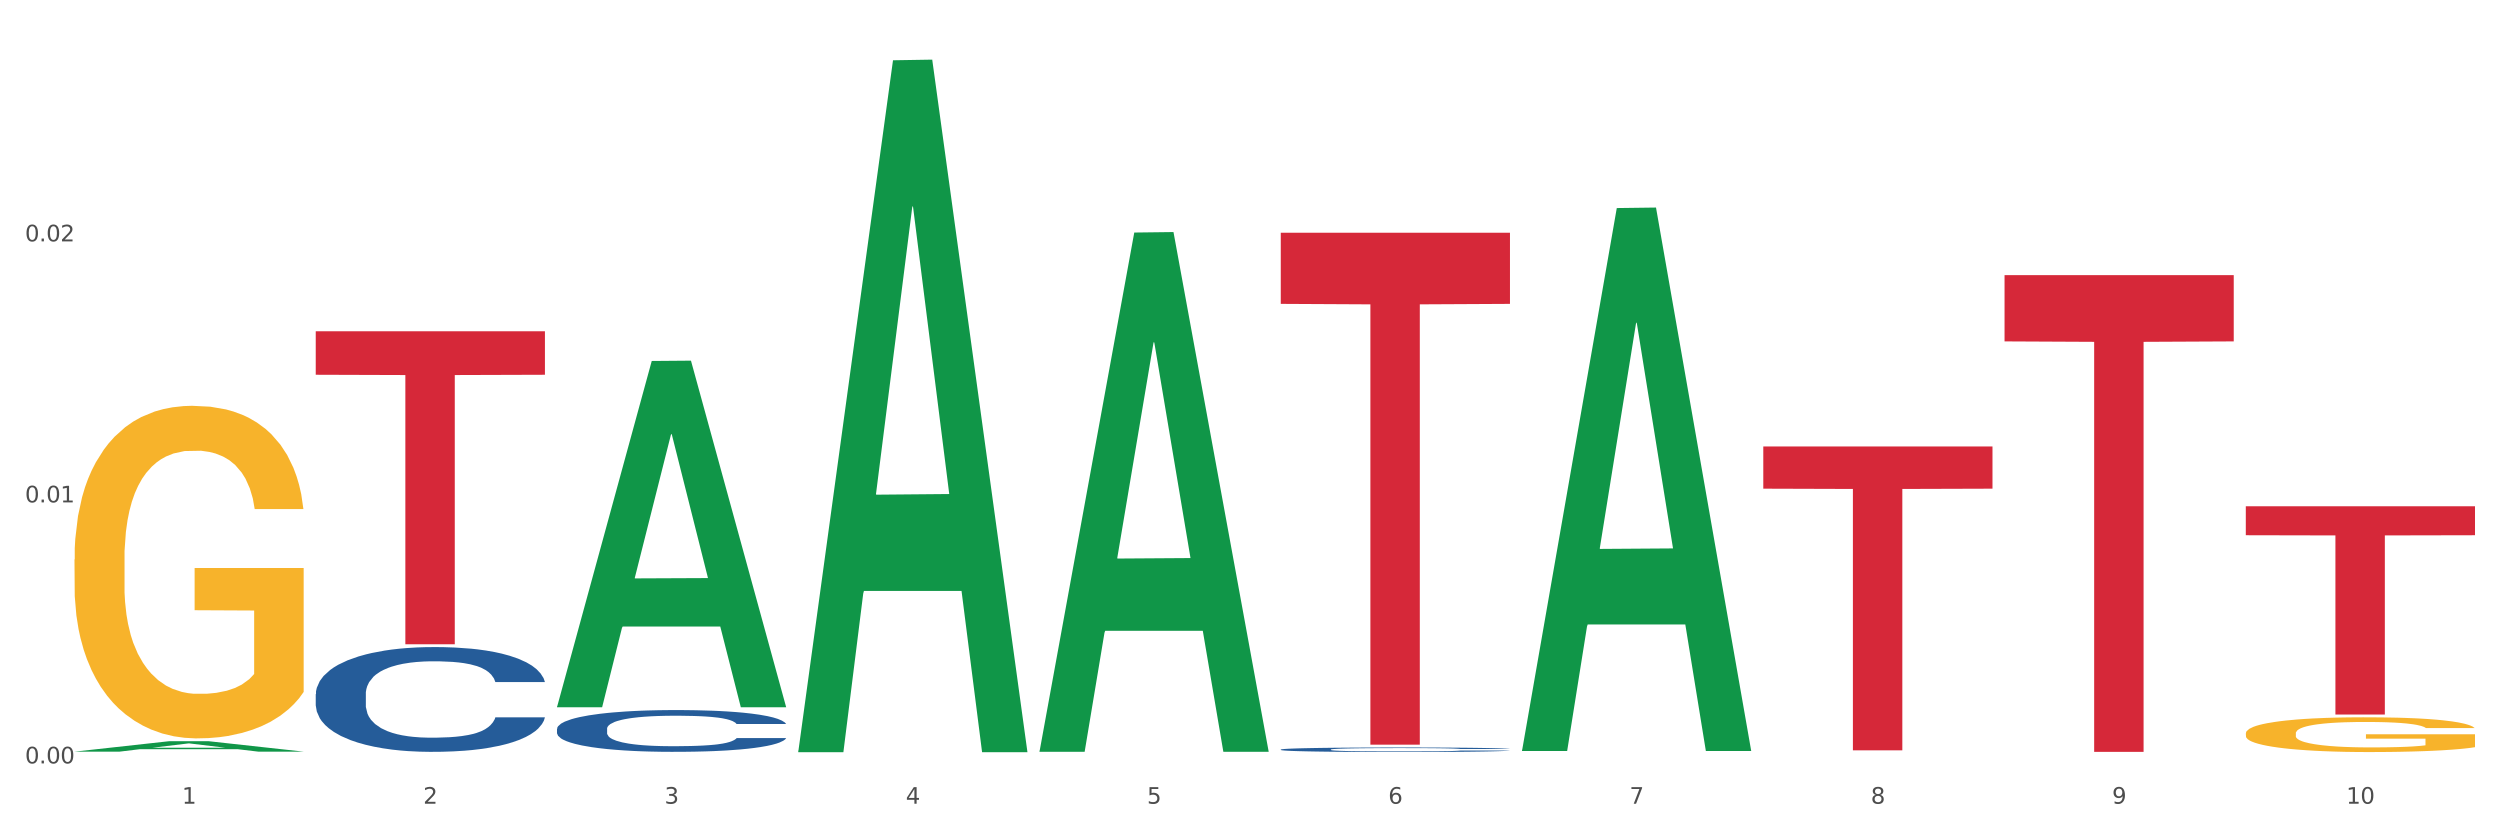 <?xml version="1.0" encoding="utf-8" standalone="no"?>
<!DOCTYPE svg PUBLIC "-//W3C//DTD SVG 1.1//EN"
  "http://www.w3.org/Graphics/SVG/1.1/DTD/svg11.dtd">
<svg xmlns:xlink="http://www.w3.org/1999/xlink" width="1080pt" height="360pt" viewBox="0 0 1080 360" xmlns="http://www.w3.org/2000/svg" version="1.1">
 <rect x="0" y="0" width="1080" height="360" fill="#333333" stroke="none"/>
 <defs>
  <style type="text/css">*{stroke-linejoin: round; stroke-linecap: butt}</style>
 </defs>
 <g id="figure_1">
  <g id="patch_1">
   <path d="M 0 360 
L 1080 360 
L 1080 0 
L 0 0 
z
" style="fill: #ffffff; stroke: #ffffff; stroke-linejoin: miter"/>
  </g>
  <g id="axes_1">
   <g id="matplotlib.axis_1">
    <g id="xtick_1">
     <g id="text_1">
      <!-- 1 -->
      <g style="fill: #4d4d4d" transform="translate(78.627 347.204) scale(0.096 -0.096)">
       <defs>
        <path id="DejaVuSans-31" d="M 794 531 
L 1825 531 
L 1825 4091 
L 703 3866 
L 703 4441 
L 1819 4666 
L 2450 4666 
L 2450 531 
L 3481 531 
L 3481 0 
L 794 0 
L 794 531 
z
" transform="scale(0.016)"/>
       </defs>
       <use xlink:href="#DejaVuSans-31"/>
      </g>
     </g>
    </g>
    <g id="xtick_2">
     <g id="text_2">
      <!-- 2 -->
      <g style="fill: #4d4d4d" transform="translate(182.851 347.204) scale(0.096 -0.096)">
       <defs>
        <path id="DejaVuSans-32" d="M 1228 531 
L 3431 531 
L 3431 0 
L 469 0 
L 469 531 
Q 828 903 1448 1529 
Q 2069 2156 2228 2338 
Q 2531 2678 2651 2914 
Q 2772 3150 2772 3378 
Q 2772 3750 2511 3984 
Q 2250 4219 1831 4219 
Q 1534 4219 1204 4116 
Q 875 4013 500 3803 
L 500 4441 
Q 881 4594 1212 4672 
Q 1544 4750 1819 4750 
Q 2544 4750 2975 4387 
Q 3406 4025 3406 3419 
Q 3406 3131 3298 2873 
Q 3191 2616 2906 2266 
Q 2828 2175 2409 1742 
Q 1991 1309 1228 531 
z
" transform="scale(0.016)"/>
       </defs>
       <use xlink:href="#DejaVuSans-32"/>
      </g>
     </g>
    </g>
    <g id="xtick_3">
     <g id="text_3">
      <!-- 3 -->
      <g style="fill: #4d4d4d" transform="translate(287.074 347.204) scale(0.096 -0.096)">
       <defs>
        <path id="DejaVuSans-33" d="M 2597 2516 
Q 3050 2419 3304 2112 
Q 3559 1806 3559 1356 
Q 3559 666 3084 287 
Q 2609 -91 1734 -91 
Q 1441 -91 1130 -33 
Q 819 25 488 141 
L 488 750 
Q 750 597 1062 519 
Q 1375 441 1716 441 
Q 2309 441 2620 675 
Q 2931 909 2931 1356 
Q 2931 1769 2642 2001 
Q 2353 2234 1838 2234 
L 1294 2234 
L 1294 2753 
L 1863 2753 
Q 2328 2753 2575 2939 
Q 2822 3125 2822 3475 
Q 2822 3834 2567 4026 
Q 2313 4219 1838 4219 
Q 1578 4219 1281 4162 
Q 984 4106 628 3988 
L 628 4550 
Q 988 4650 1302 4700 
Q 1616 4750 1894 4750 
Q 2613 4750 3031 4423 
Q 3450 4097 3450 3541 
Q 3450 3153 3228 2886 
Q 3006 2619 2597 2516 
z
" transform="scale(0.016)"/>
       </defs>
       <use xlink:href="#DejaVuSans-33"/>
      </g>
     </g>
    </g>
    <g id="xtick_4">
     <g id="text_4">
      <!-- 4 -->
      <g style="fill: #4d4d4d" transform="translate(391.298 347.204) scale(0.096 -0.096)">
       <defs>
        <path id="DejaVuSans-34" d="M 2419 4116 
L 825 1625 
L 2419 1625 
L 2419 4116 
z
M 2253 4666 
L 3047 4666 
L 3047 1625 
L 3713 1625 
L 3713 1100 
L 3047 1100 
L 3047 0 
L 2419 0 
L 2419 1100 
L 313 1100 
L 313 1709 
L 2253 4666 
z
" transform="scale(0.016)"/>
       </defs>
       <use xlink:href="#DejaVuSans-34"/>
      </g>
     </g>
    </g>
    <g id="xtick_5">
     <g id="text_5">
      <!-- 5 -->
      <g style="fill: #4d4d4d" transform="translate(495.522 347.204) scale(0.096 -0.096)">
       <defs>
        <path id="DejaVuSans-35" d="M 691 4666 
L 3169 4666 
L 3169 4134 
L 1269 4134 
L 1269 2991 
Q 1406 3038 1543 3061 
Q 1681 3084 1819 3084 
Q 2600 3084 3056 2656 
Q 3513 2228 3513 1497 
Q 3513 744 3044 326 
Q 2575 -91 1722 -91 
Q 1428 -91 1123 -41 
Q 819 9 494 109 
L 494 744 
Q 775 591 1075 516 
Q 1375 441 1709 441 
Q 2250 441 2565 725 
Q 2881 1009 2881 1497 
Q 2881 1984 2565 2268 
Q 2250 2553 1709 2553 
Q 1456 2553 1204 2497 
Q 953 2441 691 2322 
L 691 4666 
z
" transform="scale(0.016)"/>
       </defs>
       <use xlink:href="#DejaVuSans-35"/>
      </g>
     </g>
    </g>
    <g id="xtick_6">
     <g id="text_6">
      <!-- 6 -->
      <g style="fill: #4d4d4d" transform="translate(599.745 347.204) scale(0.096 -0.096)">
       <defs>
        <path id="DejaVuSans-36" d="M 2113 2584 
Q 1688 2584 1439 2293 
Q 1191 2003 1191 1497 
Q 1191 994 1439 701 
Q 1688 409 2113 409 
Q 2538 409 2786 701 
Q 3034 994 3034 1497 
Q 3034 2003 2786 2293 
Q 2538 2584 2113 2584 
z
M 3366 4563 
L 3366 3988 
Q 3128 4100 2886 4159 
Q 2644 4219 2406 4219 
Q 1781 4219 1451 3797 
Q 1122 3375 1075 2522 
Q 1259 2794 1537 2939 
Q 1816 3084 2150 3084 
Q 2853 3084 3261 2657 
Q 3669 2231 3669 1497 
Q 3669 778 3244 343 
Q 2819 -91 2113 -91 
Q 1303 -91 875 529 
Q 447 1150 447 2328 
Q 447 3434 972 4092 
Q 1497 4750 2381 4750 
Q 2619 4750 2861 4703 
Q 3103 4656 3366 4563 
z
" transform="scale(0.016)"/>
       </defs>
       <use xlink:href="#DejaVuSans-36"/>
      </g>
     </g>
    </g>
    <g id="xtick_7">
     <g id="text_7">
      <!-- 7 -->
      <g style="fill: #4d4d4d" transform="translate(703.969 347.204) scale(0.096 -0.096)">
       <defs>
        <path id="DejaVuSans-37" d="M 525 4666 
L 3525 4666 
L 3525 4397 
L 1831 0 
L 1172 0 
L 2766 4134 
L 525 4134 
L 525 4666 
z
" transform="scale(0.016)"/>
       </defs>
       <use xlink:href="#DejaVuSans-37"/>
      </g>
     </g>
    </g>
    <g id="xtick_8">
     <g id="text_8">
      <!-- 8 -->
      <g style="fill: #4d4d4d" transform="translate(808.193 347.204) scale(0.096 -0.096)">
       <defs>
        <path id="DejaVuSans-38" d="M 2034 2216 
Q 1584 2216 1326 1975 
Q 1069 1734 1069 1313 
Q 1069 891 1326 650 
Q 1584 409 2034 409 
Q 2484 409 2743 651 
Q 3003 894 3003 1313 
Q 3003 1734 2745 1975 
Q 2488 2216 2034 2216 
z
M 1403 2484 
Q 997 2584 770 2862 
Q 544 3141 544 3541 
Q 544 4100 942 4425 
Q 1341 4750 2034 4750 
Q 2731 4750 3128 4425 
Q 3525 4100 3525 3541 
Q 3525 3141 3298 2862 
Q 3072 2584 2669 2484 
Q 3125 2378 3379 2068 
Q 3634 1759 3634 1313 
Q 3634 634 3220 271 
Q 2806 -91 2034 -91 
Q 1263 -91 848 271 
Q 434 634 434 1313 
Q 434 1759 690 2068 
Q 947 2378 1403 2484 
z
M 1172 3481 
Q 1172 3119 1398 2916 
Q 1625 2713 2034 2713 
Q 2441 2713 2670 2916 
Q 2900 3119 2900 3481 
Q 2900 3844 2670 4047 
Q 2441 4250 2034 4250 
Q 1625 4250 1398 4047 
Q 1172 3844 1172 3481 
z
" transform="scale(0.016)"/>
       </defs>
       <use xlink:href="#DejaVuSans-38"/>
      </g>
     </g>
    </g>
    <g id="xtick_9">
     <g id="text_9">
      <!-- 9 -->
      <g style="fill: #4d4d4d" transform="translate(912.416 347.204) scale(0.096 -0.096)">
       <defs>
        <path id="DejaVuSans-39" d="M 703 97 
L 703 672 
Q 941 559 1184 500 
Q 1428 441 1663 441 
Q 2288 441 2617 861 
Q 2947 1281 2994 2138 
Q 2813 1869 2534 1725 
Q 2256 1581 1919 1581 
Q 1219 1581 811 2004 
Q 403 2428 403 3163 
Q 403 3881 828 4315 
Q 1253 4750 1959 4750 
Q 2769 4750 3195 4129 
Q 3622 3509 3622 2328 
Q 3622 1225 3098 567 
Q 2575 -91 1691 -91 
Q 1453 -91 1209 -44 
Q 966 3 703 97 
z
M 1959 2075 
Q 2384 2075 2632 2365 
Q 2881 2656 2881 3163 
Q 2881 3666 2632 3958 
Q 2384 4250 1959 4250 
Q 1534 4250 1286 3958 
Q 1038 3666 1038 3163 
Q 1038 2656 1286 2365 
Q 1534 2075 1959 2075 
z
" transform="scale(0.016)"/>
       </defs>
       <use xlink:href="#DejaVuSans-39"/>
      </g>
     </g>
    </g>
    <g id="xtick_10">
     <g id="text_10">
      <!-- 10 -->
      <g style="fill: #4d4d4d" transform="translate(1013.586 347.204) scale(0.096 -0.096)">
       <defs>
        <path id="DejaVuSans-30" d="M 2034 4250 
Q 1547 4250 1301 3770 
Q 1056 3291 1056 2328 
Q 1056 1369 1301 889 
Q 1547 409 2034 409 
Q 2525 409 2770 889 
Q 3016 1369 3016 2328 
Q 3016 3291 2770 3770 
Q 2525 4250 2034 4250 
z
M 2034 4750 
Q 2819 4750 3233 4129 
Q 3647 3509 3647 2328 
Q 3647 1150 3233 529 
Q 2819 -91 2034 -91 
Q 1250 -91 836 529 
Q 422 1150 422 2328 
Q 422 3509 836 4129 
Q 1250 4750 2034 4750 
z
" transform="scale(0.016)"/>
       </defs>
       <use xlink:href="#DejaVuSans-31"/>
       <use xlink:href="#DejaVuSans-30" transform="translate(63.623 0)"/>
      </g>
     </g>
    </g>
    <g id="xtick_11"/>
    <g id="xtick_12"/>
    <g id="xtick_13"/>
    <g id="xtick_14"/>
    <g id="xtick_15"/>
    <g id="xtick_16"/>
    <g id="xtick_17"/>
    <g id="xtick_18"/>
    <g id="xtick_19"/>
   </g>
   <g id="matplotlib.axis_2">
    <g id="ytick_1">
     <g id="text_11">
      <!-- 0.00 -->
      <g style="fill: #4d4d4d" transform="translate(10.8 329.798) scale(0.096 -0.096)">
       <defs>
        <path id="DejaVuSans-2e" d="M 684 794 
L 1344 794 
L 1344 0 
L 684 0 
L 684 794 
z
" transform="scale(0.016)"/>
       </defs>
       <use xlink:href="#DejaVuSans-30"/>
       <use xlink:href="#DejaVuSans-2e" transform="translate(63.623 0)"/>
       <use xlink:href="#DejaVuSans-30" transform="translate(95.41 0)"/>
       <use xlink:href="#DejaVuSans-30" transform="translate(159.033 0)"/>
      </g>
     </g>
    </g>
    <g id="ytick_2">
     <g id="text_12">
      <!-- 0.01 -->
      <g style="fill: #4d4d4d" transform="translate(10.8 217.035) scale(0.096 -0.096)">
       <use xlink:href="#DejaVuSans-30"/>
       <use xlink:href="#DejaVuSans-2e" transform="translate(63.623 0)"/>
       <use xlink:href="#DejaVuSans-30" transform="translate(95.41 0)"/>
       <use xlink:href="#DejaVuSans-31" transform="translate(159.033 0)"/>
      </g>
     </g>
    </g>
    <g id="ytick_3">
     <g id="text_13">
      <!-- 0.02 -->
      <g style="fill: #4d4d4d" transform="translate(10.8 104.271) scale(0.096 -0.096)">
       <use xlink:href="#DejaVuSans-30"/>
       <use xlink:href="#DejaVuSans-2e" transform="translate(63.623 0)"/>
       <use xlink:href="#DejaVuSans-30" transform="translate(95.41 0)"/>
       <use xlink:href="#DejaVuSans-32" transform="translate(159.033 0)"/>
      </g>
     </g>
    </g>
    <g id="ytick_4"/>
    <g id="ytick_5"/>
    <g id="ytick_6"/>
   </g>
   <g id="PolyCollection_1">
    <path d="M 32.175 324.702 
L 32.277 324.698 
L 73.107 320.196 
L 90.051 320.191 
L 131.187 324.711 
L 111.589 324.711 
L 102.709 323.659 
L 60.552 323.659 
L 60.246 323.675 
L 51.671 324.711 
L 32.175 324.711 
L 32.175 324.702 
L 65.86 323.03 
L 97.401 323.026 
L 81.783 321.155 
L 81.579 321.146 
L 81.375 321.159 
L 65.758 323.026 
L 65.86 323.03 
L 32.175 324.702 
z
" clip-path="url(#pefb71dea38)" style="fill: #109648"/>
    <path d="M 32.175 241.7 
L 32.292 241.569 
L 32.292 236.845 
L 32.526 232.777 
L 33.695 222.935 
L 35.448 214.799 
L 36.734 210.469 
L 38.02 206.926 
L 39.54 203.383 
L 41.41 199.709 
L 44.8 194.328 
L 46.904 191.573 
L 49.476 188.686 
L 54.152 184.487 
L 57.542 182.125 
L 61.049 180.156 
L 66.777 177.794 
L 70.517 176.745 
L 74.492 175.957 
L 79.285 175.432 
L 82.909 175.301 
L 90.858 175.695 
L 97.638 176.876 
L 100.911 177.794 
L 105.119 179.369 
L 107.34 180.419 
L 110.964 182.518 
L 114.705 185.274 
L 117.277 187.636 
L 121.134 192.098 
L 124.057 196.559 
L 126.745 202.071 
L 128.148 205.876 
L 129.2 209.419 
L 130.135 213.487 
L 131.071 219.917 
L 110.029 219.917 
L 109.211 215.324 
L 107.925 210.994 
L 106.054 206.795 
L 104.418 204.17 
L 101.612 200.89 
L 99.041 198.79 
L 96.352 197.215 
L 93.079 195.903 
L 90.507 195.247 
L 86.883 194.722 
L 79.752 194.853 
L 74.96 195.903 
L 71.686 197.215 
L 69.582 198.396 
L 67.712 199.709 
L 65.608 201.546 
L 63.153 204.301 
L 61.399 206.795 
L 59.646 209.944 
L 58.243 213.093 
L 56.957 216.768 
L 55.905 220.704 
L 55.087 224.772 
L 54.386 229.759 
L 53.801 238.026 
L 53.801 256.003 
L 54.035 260.071 
L 54.619 265.451 
L 55.321 269.519 
L 56.49 274.374 
L 57.542 277.655 
L 59.529 282.379 
L 61.75 286.315 
L 63.504 288.809 
L 65.257 290.908 
L 68.296 293.795 
L 71.686 296.157 
L 74.609 297.601 
L 78.583 298.913 
L 81.272 299.438 
L 83.61 299.7 
L 89.338 299.7 
L 93.429 299.306 
L 97.988 298.388 
L 101.495 297.207 
L 104.418 295.763 
L 107.691 293.401 
L 109.795 291.171 
L 109.795 263.745 
L 84.078 263.614 
L 84.078 245.374 
L 131.187 245.374 
L 131.187 298.913 
L 129.2 301.668 
L 126.979 304.162 
L 124.641 306.392 
L 121.134 309.148 
L 116.926 311.773 
L 113.185 313.61 
L 109.211 315.184 
L 104.535 316.628 
L 98.456 317.94 
L 94.715 318.465 
L 90.039 318.859 
L 84.545 318.99 
L 79.752 318.727 
L 75.076 318.071 
L 70.167 316.89 
L 65.374 315.184 
L 61.75 313.478 
L 58.126 311.379 
L 54.269 308.623 
L 51.229 305.999 
L 48.891 303.637 
L 46.32 300.619 
L 43.514 296.682 
L 41.41 293.139 
L 39.54 289.465 
L 37.552 284.741 
L 36.15 280.673 
L 34.747 275.555 
L 33.928 271.75 
L 32.993 265.845 
L 32.292 257.578 
L 32.175 241.7 
z
" clip-path="url(#pefb71dea38)" style="fill: #f7b32b"/>
    <path d="M 553.293 323.793 
L 553.41 323.791 
L 553.41 323.741 
L 553.761 323.673 
L 555.049 323.547 
L 556.687 323.452 
L 559.496 323.341 
L 561.017 323.294 
L 563.007 323.242 
L 567.103 323.158 
L 571.785 323.086 
L 575.062 323.047 
L 577.52 323.022 
L 583.02 322.977 
L 586.18 322.957 
L 589.457 322.941 
L 592.266 322.93 
L 596.948 322.918 
L 600.693 322.912 
L 605.023 322.91 
L 608.651 322.912 
L 613.45 322.919 
L 620.472 322.941 
L 623.164 322.953 
L 626.792 322.975 
L 630.537 323.004 
L 633.58 323.032 
L 637.091 323.074 
L 640.719 323.127 
L 644.23 323.196 
L 646.688 323.258 
L 648.677 323.325 
L 650.433 323.406 
L 651.72 323.494 
L 652.306 323.567 
L 630.888 323.567 
L 630.303 323.501 
L 629.132 323.429 
L 627.962 323.38 
L 626.675 323.341 
L 624.685 323.296 
L 622.929 323.267 
L 620.004 323.233 
L 617.312 323.212 
L 615.088 323.199 
L 612.396 323.188 
L 606.661 323.178 
L 602.565 323.178 
L 599.99 323.181 
L 596.83 323.19 
L 594.139 323.203 
L 590.979 323.224 
L 588.521 323.248 
L 586.063 323.278 
L 584.659 323.3 
L 582.552 323.339 
L 581.148 323.372 
L 579.275 323.427 
L 578.222 323.467 
L 576.349 323.569 
L 575.53 323.644 
L 575.179 323.696 
L 574.945 323.754 
L 574.945 324.034 
L 575.647 324.159 
L 576.232 324.213 
L 577.168 324.274 
L 578.924 324.353 
L 581.499 324.43 
L 584.191 324.486 
L 586.414 324.52 
L 588.521 324.545 
L 590.628 324.565 
L 593.202 324.583 
L 595.309 324.594 
L 598.469 324.604 
L 602.214 324.61 
L 605.14 324.61 
L 611.109 324.601 
L 613.801 324.592 
L 616.375 324.579 
L 619.184 324.559 
L 621.408 324.538 
L 622.695 324.522 
L 624.802 324.488 
L 626.441 324.452 
L 627.845 324.411 
L 628.781 324.375 
L 629.835 324.321 
L 630.654 324.26 
L 630.888 324.227 
L 652.306 324.227 
L 651.837 324.292 
L 651.018 324.355 
L 649.38 324.439 
L 648.092 324.488 
L 646.103 324.547 
L 643.996 324.597 
L 641.07 324.653 
L 638.378 324.694 
L 635.569 324.73 
L 632.526 324.762 
L 627.026 324.807 
L 625.036 324.82 
L 620.823 324.841 
L 617.546 324.854 
L 612.747 324.866 
L 607.832 324.874 
L 602.682 324.875 
L 598.118 324.872 
L 593.085 324.861 
L 589.925 324.85 
L 586.414 324.834 
L 582.318 324.809 
L 578.456 324.778 
L 574.828 324.743 
L 571.434 324.701 
L 568.274 324.655 
L 564.177 324.577 
L 561.135 324.502 
L 558.911 324.432 
L 557.389 324.373 
L 555.868 324.297 
L 555.049 324.245 
L 553.761 324.12 
L 553.293 324.003 
L 553.293 323.793 
z
" clip-path="url(#pefb71dea38)" style="fill: #255c99"/>
    <path d="M 970.188 316.811 
L 970.304 316.797 
L 970.304 316.304 
L 970.538 315.879 
L 971.707 314.85 
L 973.461 314 
L 974.747 313.548 
L 976.032 313.178 
L 977.552 312.807 
L 979.422 312.423 
L 982.813 311.861 
L 984.917 311.573 
L 987.488 311.272 
L 992.164 310.833 
L 995.554 310.586 
L 999.061 310.381 
L 1004.789 310.134 
L 1008.53 310.024 
L 1012.505 309.942 
L 1017.297 309.887 
L 1020.921 309.873 
L 1028.87 309.914 
L 1035.65 310.038 
L 1038.923 310.134 
L 1043.132 310.298 
L 1045.353 310.408 
L 1048.977 310.627 
L 1052.717 310.915 
L 1055.289 311.162 
L 1059.147 311.628 
L 1062.069 312.094 
L 1064.758 312.67 
L 1066.161 313.068 
L 1067.213 313.438 
L 1068.148 313.863 
L 1069.083 314.535 
L 1048.041 314.535 
L 1047.223 314.055 
L 1045.937 313.603 
L 1044.067 313.164 
L 1042.43 312.89 
L 1039.625 312.547 
L 1037.053 312.327 
L 1034.364 312.163 
L 1031.091 312.026 
L 1028.52 311.957 
L 1024.896 311.902 
L 1017.765 311.916 
L 1012.972 312.026 
L 1009.699 312.163 
L 1007.595 312.286 
L 1005.724 312.423 
L 1003.62 312.615 
L 1001.165 312.903 
L 999.412 313.164 
L 997.659 313.493 
L 996.256 313.822 
L 994.97 314.206 
L 993.918 314.617 
L 993.1 315.042 
L 992.398 315.563 
L 991.814 316.427 
L 991.814 318.306 
L 992.047 318.731 
L 992.632 319.293 
L 993.333 319.718 
L 994.502 320.225 
L 995.554 320.568 
L 997.542 321.061 
L 999.763 321.473 
L 1001.516 321.733 
L 1003.27 321.953 
L 1006.309 322.254 
L 1009.699 322.501 
L 1012.621 322.652 
L 1016.596 322.789 
L 1019.285 322.844 
L 1021.623 322.871 
L 1027.351 322.871 
L 1031.442 322.83 
L 1036.001 322.734 
L 1039.508 322.611 
L 1042.43 322.46 
L 1045.704 322.213 
L 1047.808 321.98 
L 1047.808 319.114 
L 1022.09 319.101 
L 1022.09 317.195 
L 1069.2 317.195 
L 1069.2 322.789 
L 1067.213 323.077 
L 1064.992 323.337 
L 1062.654 323.571 
L 1059.147 323.858 
L 1054.938 324.133 
L 1051.198 324.325 
L 1047.223 324.489 
L 1042.547 324.64 
L 1036.469 324.777 
L 1032.728 324.832 
L 1028.052 324.873 
L 1022.558 324.887 
L 1017.765 324.859 
L 1013.089 324.791 
L 1008.179 324.667 
L 1003.387 324.489 
L 999.763 324.311 
L 996.139 324.092 
L 992.281 323.804 
L 989.242 323.529 
L 986.904 323.283 
L 984.332 322.967 
L 981.527 322.556 
L 979.422 322.186 
L 977.552 321.802 
L 975.565 321.308 
L 974.162 320.883 
L 972.759 320.348 
L 971.941 319.951 
L 971.006 319.334 
L 970.304 318.47 
L 970.188 316.811 
z
" clip-path="url(#pefb71dea38)" style="fill: #f7b32b"/>
    <path d="M 136.399 299.871 
L 136.516 299.83 
L 136.516 298.672 
L 136.867 297.101 
L 138.154 294.207 
L 139.793 292.016 
L 142.602 289.453 
L 144.123 288.378 
L 146.113 287.179 
L 150.209 285.236 
L 154.89 283.582 
L 158.167 282.673 
L 160.625 282.094 
L 166.126 281.06 
L 169.286 280.605 
L 172.563 280.233 
L 175.372 279.985 
L 180.053 279.696 
L 183.798 279.572 
L 188.129 279.531 
L 191.757 279.572 
L 196.555 279.737 
L 203.577 280.233 
L 206.269 280.523 
L 209.897 281.019 
L 213.642 281.68 
L 216.685 282.342 
L 220.196 283.293 
L 223.824 284.533 
L 227.336 286.104 
L 229.793 287.551 
L 231.783 289.081 
L 233.538 290.941 
L 234.826 292.967 
L 235.411 294.662 
L 213.993 294.662 
L 213.408 293.132 
L 212.238 291.479 
L 211.068 290.362 
L 209.78 289.453 
L 207.791 288.419 
L 206.035 287.758 
L 203.109 286.972 
L 200.417 286.476 
L 198.194 286.187 
L 195.502 285.939 
L 189.767 285.691 
L 185.671 285.691 
L 183.096 285.773 
L 179.936 285.98 
L 177.244 286.269 
L 174.084 286.765 
L 171.626 287.303 
L 169.169 288.006 
L 167.764 288.502 
L 165.658 289.411 
L 164.253 290.156 
L 162.381 291.437 
L 161.327 292.347 
L 159.455 294.703 
L 158.635 296.44 
L 158.284 297.639 
L 158.05 298.962 
L 158.05 305.411 
L 158.752 308.305 
L 159.338 309.545 
L 160.274 310.951 
L 162.029 312.77 
L 164.604 314.548 
L 167.296 315.829 
L 169.52 316.615 
L 171.626 317.194 
L 173.733 317.648 
L 176.308 318.062 
L 178.415 318.31 
L 181.575 318.558 
L 185.32 318.682 
L 188.246 318.682 
L 194.214 318.475 
L 196.906 318.268 
L 199.481 317.979 
L 202.29 317.524 
L 204.514 317.028 
L 205.801 316.656 
L 207.908 315.871 
L 209.546 315.044 
L 210.951 314.093 
L 211.887 313.266 
L 212.94 312.026 
L 213.759 310.62 
L 213.993 309.876 
L 235.411 309.876 
L 234.943 311.364 
L 234.124 312.811 
L 232.485 314.754 
L 231.198 315.871 
L 229.208 317.235 
L 227.102 318.393 
L 224.176 319.674 
L 221.484 320.625 
L 218.675 321.452 
L 215.632 322.196 
L 210.131 323.23 
L 208.142 323.519 
L 203.928 324.015 
L 200.651 324.304 
L 195.853 324.594 
L 190.937 324.759 
L 185.788 324.801 
L 181.223 324.718 
L 176.191 324.47 
L 173.031 324.222 
L 169.52 323.85 
L 165.424 323.271 
L 161.561 322.568 
L 157.933 321.741 
L 154.539 320.79 
L 151.379 319.715 
L 147.283 317.938 
L 144.24 316.201 
L 142.016 314.589 
L 140.495 313.225 
L 138.973 311.488 
L 138.154 310.289 
L 136.867 307.395 
L 136.399 304.708 
L 136.399 299.871 
z
" clip-path="url(#pefb71dea38)" style="fill: #255c99"/>
    <path d="M 136.399 143.103 
L 235.411 143.103 
L 235.411 161.895 
L 196.463 162.022 
L 196.463 278.329 
L 175.112 278.329 
L 175.112 162.022 
L 136.399 161.895 
L 136.399 143.23 
L 136.399 143.103 
z
" clip-path="url(#pefb71dea38)" style="fill: #d62839"/>
    <path d="M 553.293 100.536 
L 652.306 100.536 
L 652.306 131.272 
L 613.358 131.479 
L 613.358 321.709 
L 592.006 321.709 
L 592.006 131.479 
L 553.293 131.272 
L 553.293 100.743 
L 553.293 100.536 
z
" clip-path="url(#pefb71dea38)" style="fill: #d62839"/>
    <path d="M 240.622 314.857 
L 240.739 314.841 
L 240.739 314.379 
L 241.09 313.753 
L 242.378 312.6 
L 244.016 311.726 
L 246.825 310.704 
L 248.347 310.276 
L 250.336 309.798 
L 254.432 309.023 
L 259.114 308.364 
L 262.391 308.001 
L 264.849 307.771 
L 270.349 307.359 
L 273.509 307.177 
L 276.786 307.029 
L 279.595 306.93 
L 284.277 306.815 
L 288.022 306.765 
L 292.352 306.749 
L 295.98 306.765 
L 300.779 306.831 
L 307.801 307.029 
L 310.493 307.144 
L 314.121 307.342 
L 317.866 307.606 
L 320.909 307.87 
L 324.42 308.249 
L 328.048 308.743 
L 331.559 309.369 
L 334.017 309.946 
L 336.007 310.556 
L 337.762 311.298 
L 339.049 312.105 
L 339.635 312.781 
L 318.217 312.781 
L 317.632 312.171 
L 316.462 311.512 
L 315.291 311.067 
L 314.004 310.704 
L 312.014 310.292 
L 310.259 310.029 
L 307.333 309.715 
L 304.641 309.518 
L 302.417 309.402 
L 299.725 309.303 
L 293.991 309.204 
L 289.894 309.204 
L 287.32 309.237 
L 284.16 309.32 
L 281.468 309.435 
L 278.308 309.633 
L 275.85 309.847 
L 273.392 310.127 
L 271.988 310.325 
L 269.881 310.688 
L 268.477 310.984 
L 266.604 311.495 
L 265.551 311.858 
L 263.678 312.797 
L 262.859 313.489 
L 262.508 313.967 
L 262.274 314.495 
L 262.274 317.066 
L 262.976 318.219 
L 263.561 318.714 
L 264.498 319.274 
L 266.253 319.999 
L 268.828 320.708 
L 271.52 321.219 
L 273.743 321.532 
L 275.85 321.763 
L 277.957 321.944 
L 280.532 322.109 
L 282.638 322.208 
L 285.798 322.307 
L 289.543 322.356 
L 292.469 322.356 
L 298.438 322.274 
L 301.13 322.191 
L 303.705 322.076 
L 306.513 321.895 
L 308.737 321.697 
L 310.025 321.549 
L 312.131 321.235 
L 313.77 320.906 
L 315.174 320.527 
L 316.11 320.197 
L 317.164 319.703 
L 317.983 319.142 
L 318.217 318.846 
L 339.635 318.846 
L 339.167 319.439 
L 338.347 320.016 
L 336.709 320.79 
L 335.421 321.235 
L 333.432 321.779 
L 331.325 322.241 
L 328.399 322.752 
L 325.707 323.131 
L 322.899 323.46 
L 319.856 323.757 
L 314.355 324.169 
L 312.365 324.284 
L 308.152 324.482 
L 304.875 324.598 
L 300.077 324.713 
L 295.161 324.779 
L 290.011 324.795 
L 285.447 324.762 
L 280.414 324.663 
L 277.254 324.565 
L 273.743 324.416 
L 269.647 324.186 
L 265.785 323.905 
L 262.157 323.576 
L 258.763 323.197 
L 255.603 322.768 
L 251.507 322.06 
L 248.464 321.367 
L 246.24 320.725 
L 244.718 320.181 
L 243.197 319.488 
L 242.378 319.011 
L 241.09 317.857 
L 240.622 316.786 
L 240.622 314.857 
z
" clip-path="url(#pefb71dea38)" style="fill: #255c99"/>
    <path d="M 865.964 118.862 
L 964.976 118.862 
L 964.976 147.482 
L 926.028 147.676 
L 926.028 324.812 
L 904.677 324.812 
L 904.677 147.676 
L 865.964 147.482 
L 865.964 119.055 
L 865.964 118.862 
z
" clip-path="url(#pefb71dea38)" style="fill: #d62839"/>
    <path d="M 657.517 323.984 
L 657.619 323.764 
L 698.449 89.882 
L 715.393 89.661 
L 756.529 324.425 
L 736.931 324.425 
L 728.05 269.757 
L 685.893 269.757 
L 685.587 270.639 
L 677.013 324.425 
L 657.517 324.425 
L 657.517 323.984 
L 691.201 237.133 
L 722.742 236.912 
L 707.125 139.7 
L 706.921 139.259 
L 706.717 139.921 
L 691.099 236.912 
L 691.201 237.133 
L 657.517 323.984 
z
" clip-path="url(#pefb71dea38)" style="fill: #109648"/>
    <path d="M 449.069 324.359 
L 449.172 324.148 
L 490.001 100.457 
L 506.946 100.246 
L 548.082 324.781 
L 528.484 324.781 
L 519.603 272.495 
L 477.446 272.495 
L 477.14 273.338 
L 468.566 324.781 
L 449.069 324.781 
L 449.069 324.359 
L 482.754 241.292 
L 514.295 241.081 
L 498.678 148.105 
L 498.474 147.683 
L 498.269 148.315 
L 482.652 241.081 
L 482.754 241.292 
L 449.069 324.359 
z
" clip-path="url(#pefb71dea38)" style="fill: #109648"/>
    <path d="M 344.846 324.388 
L 344.948 324.107 
L 385.778 26.04 
L 402.722 25.759 
L 443.858 324.95 
L 424.26 324.95 
L 415.379 255.279 
L 373.223 255.279 
L 372.916 256.403 
L 364.342 324.95 
L 344.846 324.95 
L 344.846 324.388 
L 378.53 213.701 
L 410.072 213.42 
L 394.454 89.531 
L 394.25 88.969 
L 394.046 89.811 
L 378.428 213.42 
L 378.53 213.701 
L 344.846 324.388 
z
" clip-path="url(#pefb71dea38)" style="fill: #109648"/>
    <path d="M 240.622 305.266 
L 240.724 305.125 
L 281.554 155.941 
L 298.499 155.801 
L 339.635 305.547 
L 320.036 305.547 
L 311.156 270.677 
L 268.999 270.677 
L 268.693 271.239 
L 260.118 305.547 
L 240.622 305.547 
L 240.622 305.266 
L 274.307 249.867 
L 305.848 249.726 
L 290.231 187.718 
L 290.026 187.437 
L 289.822 187.859 
L 274.205 249.726 
L 274.307 249.867 
L 240.622 305.266 
z
" clip-path="url(#pefb71dea38)" style="fill: #109648"/>
    <path d="M 761.74 192.863 
L 860.753 192.863 
L 860.753 211.107 
L 821.805 211.23 
L 821.805 324.148 
L 800.454 324.148 
L 800.454 211.23 
L 761.74 211.107 
L 761.74 192.986 
L 761.74 192.863 
z
" clip-path="url(#pefb71dea38)" style="fill: #d62839"/>
    <path d="M 970.188 218.717 
L 1069.2 218.717 
L 1069.2 231.218 
L 1030.252 231.302 
L 1030.252 308.672 
L 1008.901 308.672 
L 1008.901 231.302 
L 970.188 231.218 
L 970.188 218.801 
L 970.188 218.717 
z
" clip-path="url(#pefb71dea38)" style="fill: #d62839"/>
   </g>
  </g>
 </g>
 <defs>
  <clipPath id="pefb71dea38">
   <rect x="32.175" y="10.8" width="1037.025" height="329.109"/>
  </clipPath>
 </defs>
</svg>
